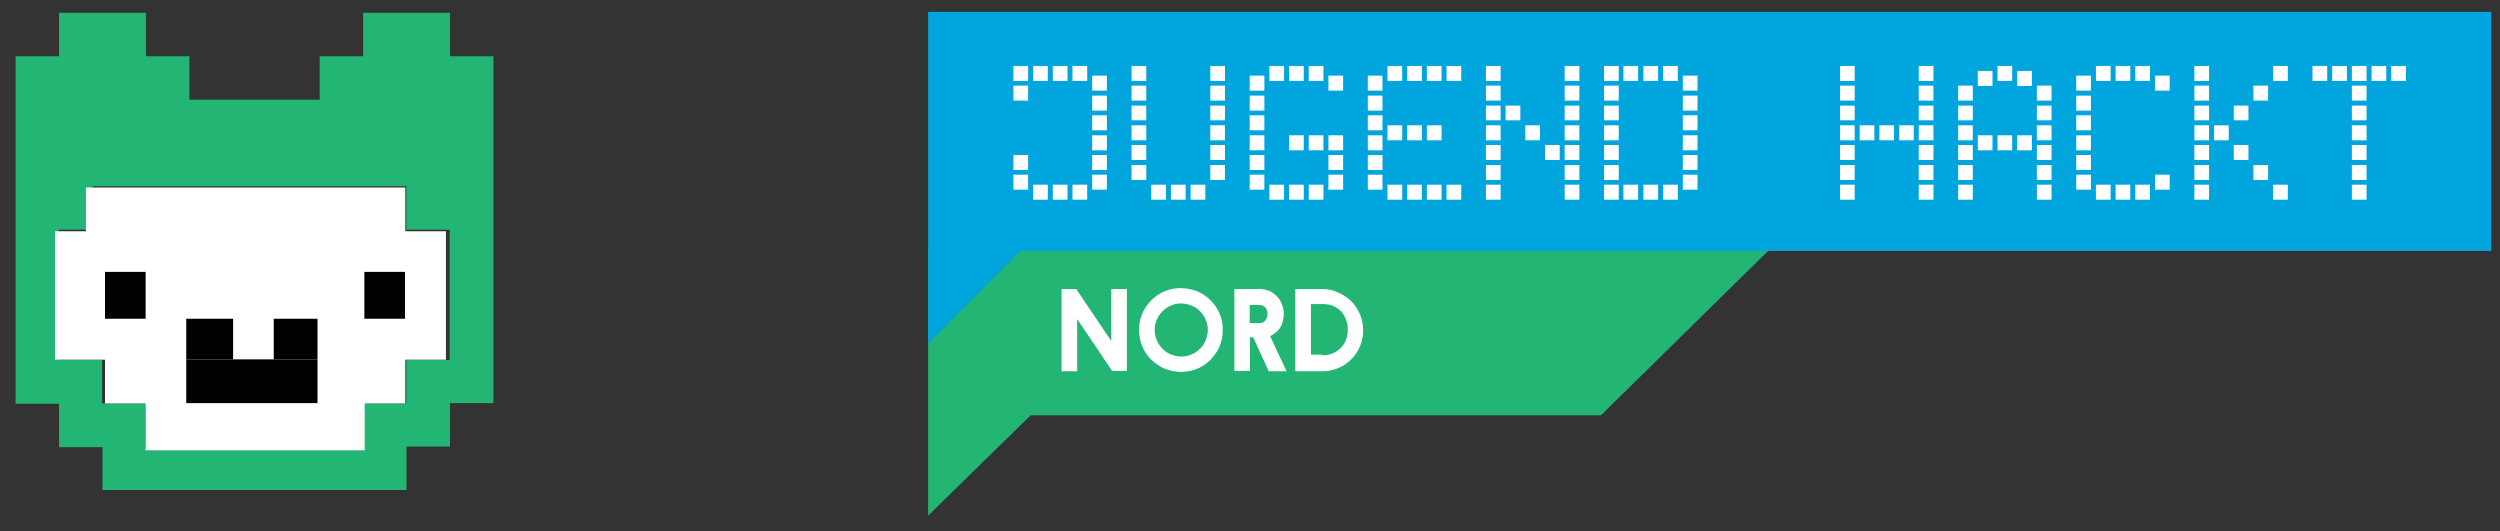 <?xml version="1.0" encoding="UTF-8" standalone="no"?>
<!-- Created with Inkscape (http://www.inkscape.org/) -->

<svg
   xmlns:dc="http://purl.org/dc/elements/1.1/"
   xmlns:cc="http://creativecommons.org/ns#"
   xmlns:rdf="http://www.w3.org/1999/02/22-rdf-syntax-ns#"
   xmlns:svg="http://www.w3.org/2000/svg"
   xmlns="http://www.w3.org/2000/svg"
   xmlns:sodipodi="http://sodipodi.sourceforge.net/DTD/sodipodi-0.dtd"
   xmlns:inkscape="http://www.inkscape.org/namespaces/inkscape"
   width="800"
   height="170"
   viewBox="0 0 800 170"
   id="svg4295"
   version="1.1"
   inkscape:version="0.91 r13725"
   sodipodi:docname="Banner_JH-Nord-2016.svg">
  <rect x="0" y="0" width="800" height="170" fill="#333333" stroke="none"/>
  <defs
     id="defs4297" />
  <sodipodi:namedview
     id="base"
     pagecolor="#ffffff"
     bordercolor="#666666"
     borderopacity="1.0"
     inkscape:pageopacity="0.0"
     inkscape:pageshadow="2"
     inkscape:zoom="0.7"
     inkscape:cx="551.25571"
     inkscape:cy="250.55668"
     inkscape:document-units="px"
     inkscape:current-layer="layer1"
     showgrid="false"
     units="px"
     inkscape:window-width="1596"
     inkscape:window-height="861"
     inkscape:window-x="0"
     inkscape:window-y="18"
     inkscape:window-maximized="0" />
  <g
     inkscape:label="Ebene 1"
     inkscape:groupmode="layer"
     id="layer1"
     transform="translate(0,-882.362)">
    <g
       transform="translate(297,886.162)"
       id="g3">
      <g
         id="g5">
        <g
           id="g7">
          <path
             style="fill:#22b573"
             inkscape:connector-curvature="0"
             d="m -292,14.2 0,13.1 0,13.9 0,13.9 0,13.9 0,13.9 0,13.9 0,13.9 0,14.7 13.9,0 0,13.9 13.9,0 0,13.7 27,0 13.9,0 13.9,0 13.9,0 13.9,0 14.7,0 0,-13.9 13.9,0 0,-13.9 13.9,0 0,-14.7 0,-13.8 0,-13.9 0,-13.9 0,-13.8 0,-13.9 0,-13.9 0,-13.1 -13.9,0 0,-13.9 -27.8,0 0,13.9 -13.9,0 0,13.9 -14.7,0 -13.9,0 -13.1,0 0,-13.9 -13.9,0 0,-13.9 -27.8,0 0,13.9 -13.9,0 z m 13.9,55.5 10.8,0 0,-13.9 100.3,0 0,13.9 13.9,0 0,13.1 0,13.9 0,14.7 -13.9,0 0,13.9 -13.9,0 0,13.9 -14.7,0 -13.9,0 -13.9,0 -13.9,0 -13.1,0 0,-13.9 -13.9,0 0,-13.9 -13.9,0 0,-14.7 0,-13.9 0,-13.1 z"
             id="path9" />
        </g>
      </g>
      <g
         id="g11">
        <path
           style="fill:#ffffff"
           inkscape:connector-curvature="0"
           d="m -279.4,70.2 0,13.3 0,13.9 0,13.9 16,0 0,14 13,0 0,15 14.8,0 13.9,0 13.9,0 13.9,0 13.6,0 0,-15 13,0 0,-14 13,0 0,-13.9 0,-13.9 0,-13.3 -13,0 0,-14 -12.7,0 -14,0 -13.9,0 -13.9,0 -13.9,0 -33.8,0 0,14 -9.9,0 z"
           id="path13" />
        <rect
           x="-180.4"
           y="83.2"
           width="13"
           height="15"
           id="rect15" />
        <rect
           x="-263.4"
           y="83.2"
           width="13"
           height="15"
           id="rect17" />
        <rect
           x="-209.4"
           y="98.2"
           width="14"
           height="13"
           id="rect19" />
        <rect
           x="-237.4"
           y="111.2"
           width="42"
           height="14"
           id="rect21" />
        <rect
           x="-237.4"
           y="98.2"
           width="15"
           height="13"
           id="rect23" />
      </g>
    </g>
    <g
       transform="translate(297,886.162)"
       id="g123">
      <polygon
         style="fill:#22b573"
         points="0,161.2 32.8,129.1 215.3,129.1 269.3,76 0,76 0,133.4 0,129.1 "
         id="polygon125" />
      <polygon
         style="fill:#00a5dd"
         points="29.5,76.5 500.2,76.5 500.2,57.4 500.2,0 0,0 0,57.4 0,76.5 0,106.2 "
         id="polygon127" />
      <path
         style="fill:#ffffff"
         inkscape:connector-curvature="0"
         d="m 468.2,22.1 4.7,0 0,-4.8 -4.7,0 0,4.8 z m -6.3,0 4.7,0 0,-4.8 -4.7,0 0,4.8 z m -6.3,0 4.7,0 0,-4.8 -4.7,0 0,4.8 z m -6.3,0 4.7,0 0,-4.8 -4.7,0 0,4.8 z m -6.3,0 4.7,0 0,-4.8 -4.7,0 0,4.8 z m -12.6,0 4.7,0 0,-4.8 -4.7,0 0,4.8 z m -25.2,0 4.7,0 0,-4.8 -4.7,0 0,4.8 z m -18.9,0 4.7,0 0,-4.8 -4.7,0 0,4.8 z m -6.3,0 4.7,0 0,-4.8 -4.7,0 0,4.8 z m -6.3,0 4.7,0 0,-4.8 -4.7,0 0,4.8 z m -31.5,0 4.7,0 0,-4.8 -4.7,0 0,4.8 z m -25.2,0 4.7,0 0,-4.8 -4.7,0 0,4.8 z m -25.2,0 4.7,0 0,-4.8 -4.7,0 0,4.8 z m -56.6,0 4.7,0 0,-4.8 -4.7,0 0,4.8 z m -6.3,0 4.7,0 0,-4.8 -4.7,0 0,4.8 z m -6.4,0 4.7,0 0,-4.8 -4.7,0 0,4.8 z m -6.2,0 4.7,0 0,-4.8 -4.7,0 0,4.8 z m -12.6,0 4.7,0 0,-4.8 -4.7,0 0,4.8 z m -25.2,0 4.7,0 0,-4.8 -4.7,0 0,4.8 z m -12.6,0 4.7,0 0,-4.8 -4.7,0 0,4.8 z m -6.3,0 4.7,0 0,-4.8 -4.7,0 0,4.8 z m -6.3,0 4.7,0 0,-4.8 -4.7,0 0,4.8 z m -6.3,0 4.7,0 0,-4.8 -4.7,0 0,4.8 z m -25.2,0 4.7,0 0,-4.8 -4.7,0 0,4.8 z m -6.3,0 4.7,0 0,-4.8 -4.7,0 0,4.8 z m -6.3,0 4.7,0 0,-4.8 -4.7,0 0,4.8 z m -18.9,0 4.7,0 0,-4.8 -4.7,0 0,4.8 z m -25.2,0 4.7,0 0,-4.8 -4.7,0 0,4.8 z m -18.9,0 4.7,0 0,-4.8 -4.7,0 0,4.8 z m -6.3,0 4.7,0 0,-4.8 -4.7,0 0,4.8 z m -6.3,0 4.7,0 0,-4.8 -4.7,0 0,4.8 z m -6.3,0 4.7,0 0,-4.8 -4.7,0 0,4.8 z m 321.2,1.6 4.7,0 0,-4.8 -4.7,0 0,4.8 z m -12.6,0 4.7,0 0,-4.8 -4.7,0 0,4.8 z m 56.7,1.5 4.7,0 0,-4.8 -4.7,0 0,4.8 z m -25.2,0 4.7,0 0,-4.8 -4.7,0 0,4.8 z m -125.9,0 4.7,0 0,-4.8 -4.7,0 0,4.8 z m -100.8,0 4.7,0 0,-4.8 -4.7,0 0,4.8 z m -12.6,0 4.7,0 0,-4.8 -4.7,0 0,4.8 z m -25.2,0 4.7,0 0,-4.8 -4.7,0 0,4.8 z m -50.4,0 4.7,0 0,-4.8 -4.7,0 0,4.8 z m 403.1,3.2 4.7,0 0,-4.8 -4.7,0 0,4.8 z m -31.5,0 4.7,0 0,-4.8 -4.7,0 0,4.8 z m -18.9,0 4.7,0 0,-4.8 -4.7,0 0,4.8 z m -50.4,0 4.7,0 0,-4.8 -4.7,0 0,4.8 z m -25.2,0 4.7,0 0,-4.8 -4.7,0 0,4.8 z m -12.6,0 4.7,0 0,-4.8 -4.7,0 0,4.8 z m -25.2,0 4.7,0 0,-4.8 -4.7,0 0,4.8 z m -75.5,0 4.7,0 0,-4.8 -4.7,0 0,4.8 z m -12.6,0 4.7,0 0,-4.8 -4.7,0 0,4.8 z m -25.2,0 4.7,0 0,-4.8 -4.7,0 0,4.8 z m -88.2,0 4.7,0 0,-4.8 -4.7,0 0,4.8 z m -25.2,0 4.7,0 0,-4.8 -4.7,0 0,4.8 z m -37.8,0 4.7,0 0,-4.8 -4.7,0 0,4.8 z m 340.1,3.2 4.7,0 0,-4.8 -4.7,0 0,4.8 z m -125.9,0 4.7,0 0,-4.8 -4.7,0 0,4.8 z m -100.8,0 4.7,0 0,-4.8 -4.7,0 0,4.8 z m -37.8,0 4.7,0 0,-4.8 -4.7,0 0,4.8 z m -50.4,0 4.7,0 0,-4.8 -4.7,0 0,4.8 z m 403.1,3.1 4.7,0 0,-4.7 -4.7,0 0,4.7 z m -37.8,0 4.7,0 0,-4.7 -4.7,0 0,4.7 z m -12.6,0 4.7,0 0,-4.7 -4.7,0 0,4.7 z m -50.4,0 4.7,0 0,-4.7 -4.7,0 0,4.7 z m -25.2,0 4.7,0 0,-4.7 -4.7,0 0,4.7 z m -12.6,0 4.7,0 0,-4.7 -4.7,0 0,4.7 z m -25.2,0 4.7,0 0,-4.7 -4.7,0 0,4.7 z m -75.5,0 4.7,0 0,-4.7 -4.7,0 0,4.7 z m -12.6,0 4.7,0 0,-4.7 -4.7,0 0,4.7 z m -18.9,0 4.7,0 0,-4.7 -4.7,0 0,4.7 z m -6.3,0 4.7,0 0,-4.7 -4.7,0 0,4.7 z m -88.2,0 4.7,0 0,-4.7 -4.7,0 0,4.7 z m -25.2,0 4.7,0 0,-4.7 -4.7,0 0,4.7 z m 302.3,3.2 4.7,0 0,-4.8 -4.7,0 0,4.8 z m -125.9,0 4.7,0 0,-4.8 -4.7,0 0,4.8 z m -100.8,0 4.7,0 0,-4.8 -4.7,0 0,4.8 z m -37.8,0 4.7,0 0,-4.8 -4.7,0 0,4.8 z m -50.4,0 4.7,0 0,-4.8 -4.7,0 0,4.8 z m 403.1,3.2 4.7,0 0,-4.8 -4.7,0 0,4.8 z m -44.1,0 4.7,0 0,-4.8 -4.7,0 0,4.8 z m -6.3,0 4.7,0 0,-4.8 -4.7,0 0,4.8 z m -50.4,0 4.7,0 0,-4.8 -4.7,0 0,4.8 z m -25.2,0 4.7,0 0,-4.8 -4.7,0 0,4.8 z m -12.6,0 4.7,0 0,-4.8 -4.7,0 0,4.8 z m -6.3,0 4.7,0 0,-4.8 -4.7,0 0,4.8 z m -6.3,0 4.7,0 0,-4.8 -4.7,0 0,4.8 z m -6.3,0 4.7,0 0,-4.8 -4.7,0 0,4.8 z m -6.3,0 4.7,0 0,-4.8 -4.7,0 0,4.8 z m -75.5,0 4.7,0 0,-4.8 -4.7,0 0,4.8 z m -12.6,0 4.7,0 0,-4.8 -4.7,0 0,4.8 z m -12.6,0 4.7,0 0,-4.8 -4.7,0 0,4.8 z m -12.6,0 4.7,0 0,-4.8 -4.7,0 0,4.8 z m -18.9,0 4.7,0 0,-4.8 -4.7,0 0,4.8 z m -6.3,0 4.7,0 0,-4.8 -4.7,0 0,4.8 z m -6.3,0 4.7,0 0,-4.8 -4.7,0 0,4.8 z m -56.7,0 4.7,0 0,-4.8 -4.7,0 0,4.8 z m -25.2,0 4.7,0 0,-4.8 -4.7,0 0,4.8 z m 302.3,3.2 4.7,0 0,-4.8 -4.7,0 0,4.8 z m -18.9,0 4.7,0 0,-4.8 -4.7,0 0,4.8 z m -6.3,0 4.7,0 0,-4.8 -4.7,0 0,4.8 z m -6.3,0 4.7,0 0,-4.8 -4.7,0 0,4.8 z m -94.4,0 4.7,0 0,-4.8 -4.7,0 0,4.8 z m -100.8,0 4.7,0 0,-4.8 -4.7,0 0,4.8 z m -12.6,0 4.7,0 0,-4.8 -4.7,0 0,4.8 z m -6.3,0 4.7,0 0,-4.8 -4.7,0 0,4.8 z m -6.3,0 4.7,0 0,-4.8 -4.7,0 0,4.8 z m -12.6,0 4.7,0 0,-4.8 -4.7,0 0,4.8 z m -50.4,0 4.7,0 0,-4.8 -4.7,0 0,4.8 z m 403.1,3.1 4.7,0 0,-4.8 -4.7,0 0,4.8 z m -37.8,0 4.7,0 0,-4.8 -4.7,0 0,4.8 z m -12.6,0 4.7,0 0,-4.8 -4.7,0 0,4.8 z m -50.4,0 4.7,0 0,-4.8 -4.7,0 0,4.8 z m -25.2,0 4.7,0 0,-4.8 -4.7,0 0,4.8 z m -12.6,0 4.7,0 0,-4.8 -4.7,0 0,4.8 z m -25.2,0 4.7,0 0,-4.8 -4.7,0 0,4.8 z m -75.5,0 4.7,0 0,-4.8 -4.7,0 0,4.8 z m -12.6,0 4.7,0 0,-4.8 -4.7,0 0,4.8 z m -6.3,0 4.7,0 0,-4.8 -4.7,0 0,4.8 z m -18.9,0 4.7,0 0,-4.8 -4.7,0 0,4.8 z m -88.2,0 4.7,0 0,-4.8 -4.7,0 0,4.8 z m -25.2,0 4.7,0 0,-4.8 -4.7,0 0,4.8 z m 302.3,3.2 4.7,0 0,-4.8 -4.7,0 0,4.8 z m -125.9,0 4.7,0 0,-4.8 -4.7,0 0,4.8 z m -100.8,0 4.7,0 0,-4.8 -4.7,0 0,4.8 z m -12.6,0 4.7,0 0,-4.8 -4.7,0 0,4.8 z m -25.2,0 4.7,0 0,-4.8 -4.7,0 0,4.8 z m -50.4,0 4.7,0 0,-4.8 -4.7,0 0,4.8 z m -25.2,0 4.7,0 0,-4.8 -4.7,0 0,4.8 z m 428.3,3.2 4.7,0 0,-4.8 -4.7,0 0,4.8 z m -31.5,0 4.7,0 0,-4.8 -4.7,0 0,4.8 z m -18.9,0 4.7,0 0,-4.8 -4.7,0 0,4.8 z m -50.4,0 4.7,0 0,-4.8 -4.7,0 0,4.8 z m -25.2,0 4.7,0 0,-4.8 -4.7,0 0,4.8 z m -12.6,0 4.7,0 0,-4.8 -4.7,0 0,4.8 z m -25.2,0 4.7,0 0,-4.8 -4.7,0 0,4.8 z m -75.5,0 4.7,0 0,-4.8 -4.7,0 0,4.8 z m -12.6,0 4.7,0 0,-4.8 -4.7,0 0,4.8 z m -25.2,0 4.7,0 0,-4.8 -4.7,0 0,4.8 z m -88.2,0 4.7,0 0,-4.8 -4.7,0 0,4.8 z m -25.2,0 4.7,0 0,-4.8 -4.7,0 0,4.8 z m 327.5,3.1 4.7,0 0,-4.8 -4.7,0 0,4.8 z m -25.2,0 4.7,0 0,-4.8 -4.7,0 0,4.8 z m -125.9,0 4.7,0 0,-4.8 -4.7,0 0,4.8 z m -100.8,0 4.7,0 0,-4.8 -4.7,0 0,4.8 z m -12.6,0 4.7,0 0,-4.8 -4.7,0 0,4.8 z m -25.2,0 4.7,0 0,-4.8 -4.7,0 0,4.8 z m -50.4,0 4.7,0 0,-4.8 -4.7,0 0,4.8 z m -25.2,0 4.7,0 0,-4.8 -4.7,0 0,4.8 z m 428.3,3.2 4.7,0 0,-4.8 -4.7,0 0,4.8 z m -25.2,0 4.7,0 0,-4.8 -4.7,0 0,4.8 z m -25.2,0 4.7,0 0,-4.8 -4.7,0 0,4.8 z m -18.9,0 4.7,0 0,-4.8 -4.7,0 0,4.8 z m -6.3,0 4.7,0 0,-4.8 -4.7,0 0,4.8 z m -6.3,0 4.7,0 0,-4.8 -4.7,0 0,4.8 z m -18.9,0 4.7,0 0,-4.8 -4.7,0 0,4.8 z m -25.2,0 4.7,0 0,-4.8 -4.7,0 0,4.8 z m -12.6,0 4.7,0 0,-4.8 -4.7,0 0,4.8 z m -25.2,0 4.7,0 0,-4.8 -4.7,0 0,4.8 z m -56.6,0 4.7,0 0,-4.8 -4.7,0 0,4.8 z m -6.3,0 4.7,0 0,-4.8 -4.7,0 0,4.8 z m -6.4,0 4.7,0 0,-4.8 -4.7,0 0,4.8 z m -6.2,0 4.7,0 0,-4.8 -4.7,0 0,4.8 z m -12.6,0 4.7,0 0,-4.8 -4.7,0 0,4.8 z m -25.2,0 4.7,0 0,-4.8 -4.7,0 0,4.8 z m -12.6,0 4.7,0 0,-4.8 -4.7,0 0,4.8 z m -6.3,0 4.7,0 0,-4.8 -4.7,0 0,4.8 z m -6.3,0 4.7,0 0,-4.8 -4.7,0 0,4.8 z m -6.3,0 4.7,0 0,-4.8 -4.7,0 0,4.8 z m -25.2,0 4.7,0 0,-4.8 -4.7,0 0,4.8 z m -6.3,0 4.7,0 0,-4.8 -4.7,0 0,4.8 z m -6.3,0 4.7,0 0,-4.8 -4.7,0 0,4.8 z m -25.2,0 4.7,0 0,-4.8 -4.7,0 0,4.8 z m -6.3,0 4.7,0 0,-4.8 -4.7,0 0,4.8 z m -6.3,0 4.7,0 0,-4.8 -4.7,0 0,4.8 z m -25.2,0 4.7,0 0,-4.8 -4.7,0 0,4.8 z m -6.3,0 4.7,0 0,-4.8 -4.7,0 0,4.8 z m -6.3,0 4.7,0 0,-4.8 -4.7,0 0,4.8 z"
         id="path129" />
      <g
         id="g131">
        <path
           style="fill:#ffffff"
           inkscape:connector-curvature="0"
           d="m 47.4,88.7 11.2,16.6 0,-4.1 0,-12.5 5,0 0,26.2 -4.7,0 -11.2,-16.6 0,4.1 0,12.6 -5,0 0,-26.3 4.7,0 z"
           id="path133" />
        <path
           style="fill:#ffffff"
           inkscape:connector-curvature="0"
           d="m 67.5,101.8 c 0,-1.8 0.3,-3.6 1,-5.2 0.7,-1.6 1.7,-3.1 2.9,-4.3 1.2,-1.2 2.6,-2.2 4.3,-2.9 1.6,-0.7 3.4,-1 5.2,-1 1.8,0 3.6,0.4 5.2,1 1.6,0.7 3.1,1.7 4.3,2.9 1.2,1.2 2.2,2.6 2.9,4.3 0.7,1.6 1,3.4 1,5.2 0,1.9 -0.4,3.6 -1,5.2 -0.7,1.6 -1.7,3 -2.9,4.3 -1.2,1.2 -2.6,2.2 -4.3,2.9 -1.6,0.7 -3.4,1 -5.2,1 -1.9,0 -3.6,-0.4 -5.2,-1 -1.6,-0.7 -3,-1.7 -4.3,-2.9 -1.2,-1.2 -2.2,-2.6 -2.9,-4.3 -0.6,-1.6 -1,-3.3 -1,-5.2 z m 5,0 c 0,1.2 0.2,2.3 0.7,3.3 0.4,1 1,1.9 1.8,2.7 0.8,0.8 1.6,1.4 2.7,1.8 1,0.4 2.1,0.7 3.3,0.7 1.2,0 2.3,-0.2 3.3,-0.7 1,-0.4 1.9,-1 2.7,-1.8 0.8,-0.8 1.4,-1.6 1.8,-2.7 0.4,-1 0.7,-2.1 0.7,-3.3 0,-1.2 -0.2,-2.3 -0.7,-3.3 -0.4,-1 -1,-1.9 -1.8,-2.7 -0.8,-0.8 -1.6,-1.4 -2.7,-1.8 -1,-0.4 -2.1,-0.7 -3.3,-0.7 -1.2,0 -2.3,0.2 -3.3,0.7 -1,0.4 -1.9,1 -2.7,1.8 -0.8,0.8 -1.4,1.6 -1.8,2.7 -0.5,1.1 -0.7,2.2 -0.7,3.3 z"
           id="path135" />
        <path
           style="fill:#ffffff"
           inkscape:connector-curvature="0"
           d="m 104.1,104.3 c -0.1,-0.1 -0.2,-0.2 -0.3,-0.2 l -0.6,0 c -0.1,0 -0.2,0.1 -0.2,0.2 l 0,10.6 -5,0 0,-26.2 8.1,0 c 1.1,0 2.1,0.2 3.1,0.6 0.9,0.4 1.7,1 2.4,1.7 0.7,0.7 1.2,1.5 1.6,2.5 0.4,1 0.6,2 0.6,3.1 0,1.8 -0.4,3.2 -1.1,4.4 -0.7,1.1 -1.8,2 -3.1,2.7 0,0 -0.1,0.1 -0.1,0.2 l 5.2,11.1 -5.7,0 -4.9,-10.7 z m -1.2,-4.9 c 0,0.1 0.1,0.2 0.2,0.2 l 2.9,0 c 0.5,0 0.9,-0.1 1.3,-0.3 0.3,-0.2 0.6,-0.5 0.8,-0.8 0.2,-0.3 0.3,-0.6 0.4,-1 0.1,-0.4 0.1,-0.7 0.1,-0.9 0,-0.3 0,-0.6 -0.1,-0.9 -0.1,-0.3 -0.2,-0.6 -0.4,-0.9 -0.2,-0.3 -0.5,-0.5 -0.8,-0.7 -0.3,-0.2 -0.8,-0.3 -1.3,-0.3 l -2.9,0 c -0.1,0 -0.2,0.1 -0.2,0.2 l 0,5.4 z"
           id="path137" />
        <path
           style="fill:#ffffff"
           inkscape:connector-curvature="0"
           d="m 117.5,88.7 8.6,0 c 1.8,0 3.5,0.3 5.1,1.1 1.6,0.7 3,1.6 4.2,2.8 1.2,1.2 2.1,2.6 2.8,4.2 0.7,1.6 1,3.3 1,5.1 0,1.8 -0.3,3.5 -1,5.1 -0.7,1.6 -1.6,3 -2.8,4.2 -1.2,1.2 -2.6,2.1 -4.2,2.8 -1.6,0.7 -3.3,1 -5.1,1 l -8.6,0 0,-26.3 z m 8.6,21.2 c 1.2,0 2.3,-0.2 3.3,-0.6 1,-0.4 1.9,-1 2.6,-1.7 0.7,-0.7 1.3,-1.6 1.7,-2.6 0.4,-1 0.6,-2.1 0.6,-3.3 0,-1.2 -0.2,-2.3 -0.6,-3.3 -0.4,-1 -0.9,-1.9 -1.6,-2.6 -0.7,-0.7 -1.5,-1.3 -2.5,-1.7 -1,-0.4 -2.1,-0.6 -3.3,-0.6 l -3.6,0 c -0.1,0 -0.2,0.1 -0.2,0.2 l 0,15.8 c 0,0.1 0.1,0.2 0.2,0.2 l 3.4,0 z"
           id="path139" />
      </g>
    </g>
  </g>
</svg>
